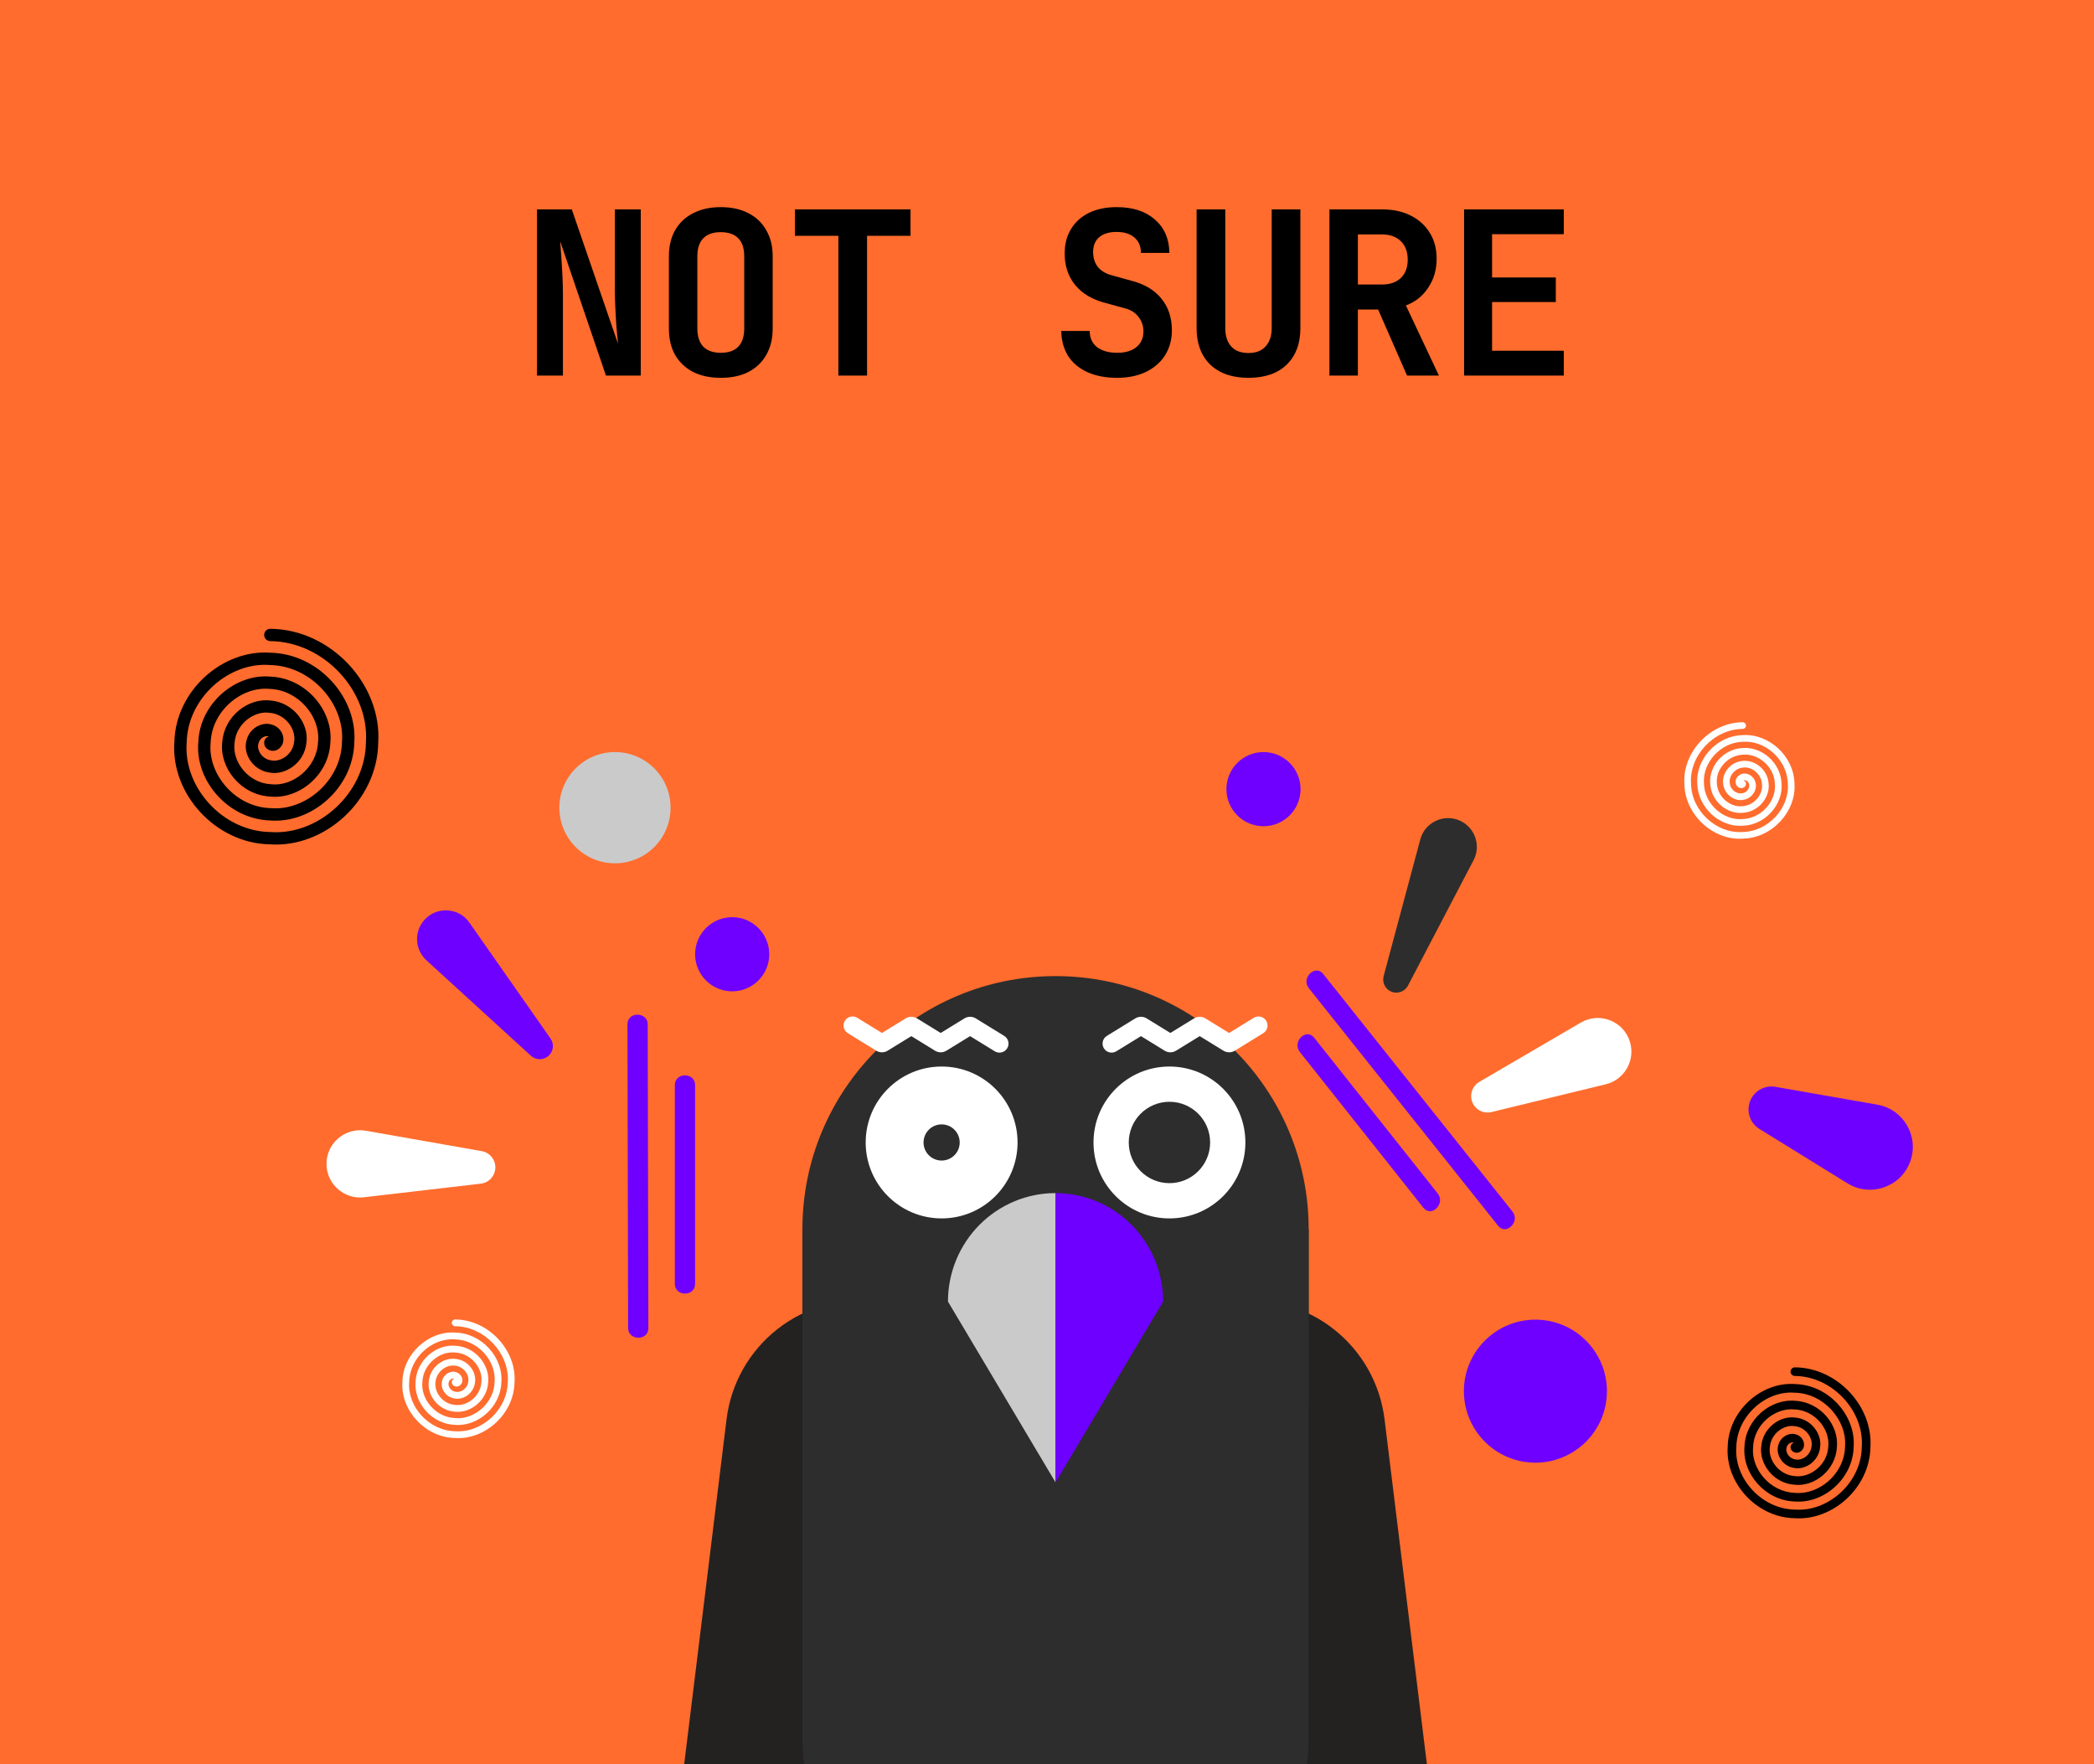 <svg width="184" height="155" viewBox="0 0 184 155" fill="none" xmlns="http://www.w3.org/2000/svg">
<rect x="0" y="0" width="184" height="155" fill="#808080" stroke="none"/>
<g clip-path="url(#clip0_1_3)">
<rect width="184" height="155" fill="#FF6C2D"/>
<path d="M47.184 33V18.4H50.244L54.304 30.2C54.264 29.773 54.217 29.273 54.164 28.7C54.124 28.113 54.09 27.52 54.064 26.92C54.037 26.307 54.024 25.773 54.024 25.32V18.4H56.304V33H53.244L49.224 21.2C49.25 21.587 49.284 22.053 49.324 22.6C49.364 23.147 49.397 23.707 49.424 24.28C49.45 24.853 49.464 25.38 49.464 25.86V33H47.184ZM63.336 33.2C62.403 33.2 61.589 33.027 60.896 32.68C60.216 32.32 59.689 31.82 59.316 31.18C58.956 30.527 58.776 29.76 58.776 28.88V22.52C58.776 21.64 58.956 20.88 59.316 20.24C59.689 19.587 60.216 19.087 60.896 18.74C61.589 18.38 62.403 18.2 63.336 18.2C64.283 18.2 65.096 18.38 65.776 18.74C66.456 19.087 66.976 19.587 67.336 20.24C67.709 20.88 67.896 21.633 67.896 22.5V28.88C67.896 29.76 67.709 30.527 67.336 31.18C66.976 31.82 66.456 32.32 65.776 32.68C65.096 33.027 64.283 33.2 63.336 33.2ZM63.336 31C64.016 31 64.529 30.82 64.876 30.46C65.223 30.087 65.396 29.56 65.396 28.88V22.52C65.396 21.827 65.223 21.3 64.876 20.94C64.529 20.58 64.016 20.4 63.336 20.4C62.656 20.4 62.143 20.58 61.796 20.94C61.449 21.3 61.276 21.827 61.276 22.52V28.88C61.276 29.56 61.449 30.087 61.796 30.46C62.156 30.82 62.669 31 63.336 31ZM73.668 33V20.72H69.848V18.4H80.008V20.72H76.188V33H73.668ZM98.153 33.2C97.153 33.2 96.286 33.033 95.552 32.7C94.819 32.367 94.252 31.893 93.853 31.28C93.466 30.653 93.266 29.92 93.252 29.08H95.752C95.752 29.68 95.966 30.153 96.392 30.5C96.832 30.833 97.426 31 98.172 31C98.892 31 99.453 30.833 99.853 30.5C100.266 30.167 100.473 29.707 100.473 29.12C100.473 28.627 100.326 28.2 100.033 27.84C99.752 27.467 99.346 27.213 98.812 27.08L97.132 26.62C95.986 26.327 95.099 25.8 94.472 25.04C93.859 24.28 93.552 23.36 93.552 22.28C93.552 21.453 93.739 20.733 94.112 20.12C94.486 19.507 95.013 19.033 95.692 18.7C96.386 18.367 97.199 18.2 98.132 18.2C99.546 18.2 100.666 18.567 101.493 19.3C102.319 20.02 102.739 20.993 102.753 22.22H100.253C100.253 21.647 100.066 21.2 99.692 20.88C99.319 20.547 98.793 20.38 98.112 20.38C97.459 20.38 96.953 20.533 96.593 20.84C96.233 21.147 96.052 21.58 96.052 22.14C96.052 22.647 96.186 23.08 96.453 23.44C96.733 23.787 97.132 24.033 97.653 24.18L99.392 24.66C100.553 24.953 101.439 25.48 102.053 26.24C102.666 26.987 102.973 27.913 102.973 29.02C102.973 29.847 102.773 30.58 102.373 31.22C101.973 31.847 101.413 32.333 100.693 32.68C99.972 33.027 99.126 33.2 98.153 33.2ZM109.705 33.2C108.278 33.2 107.158 32.813 106.345 32.04C105.545 31.253 105.145 30.187 105.145 28.84V18.4H107.665V28.82C107.665 29.513 107.838 30.053 108.185 30.44C108.531 30.827 109.038 31.02 109.705 31.02C110.358 31.02 110.858 30.827 111.205 30.44C111.565 30.053 111.745 29.513 111.745 28.82V18.4H114.265V28.84C114.265 30.187 113.865 31.253 113.065 32.04C112.265 32.813 111.145 33.2 109.705 33.2ZM116.817 33V18.4H121.437C122.41 18.4 123.25 18.58 123.957 18.94C124.677 19.3 125.237 19.807 125.637 20.46C126.037 21.1 126.237 21.86 126.237 22.74C126.237 23.7 125.99 24.547 125.497 25.28C125.017 26.013 124.364 26.533 123.537 26.84L126.437 33H123.637L121.097 27.2H119.317V33H116.817ZM119.317 25H121.437C122.144 25 122.697 24.807 123.097 24.42C123.497 24.033 123.697 23.5 123.697 22.82C123.697 22.127 123.497 21.587 123.097 21.2C122.697 20.8 122.144 20.6 121.437 20.6H119.317V25ZM128.649 33V18.4H137.409V20.58H131.109V24.38H136.709V26.54H131.109V30.82H137.409V33H128.649Z" fill="black"/>
<g clip-path="url(#clip1_1_3)">
<g clip-path="url(#clip2_1_3)">
<path d="M88.741 156.581C89.666 149.052 87.561 141.465 82.892 135.489C80.779 132.784 78.219 130.509 75.352 128.744L75.669 126.162L77.121 114.335C75.568 114.145 73.992 114.262 72.484 114.68C70.976 115.098 69.566 115.809 68.332 116.773C67.099 117.736 66.068 118.933 65.297 120.295C64.527 121.657 64.032 123.157 63.842 124.71L58.323 169.653L56.871 181.48C64.399 182.405 71.986 180.301 77.963 175.631C83.94 170.961 87.817 164.109 88.741 156.581Z" fill="#242121"/>
<path d="M96.76 156.582C95.836 149.054 97.94 141.467 102.61 135.49C104.723 132.786 107.283 130.511 110.15 128.745L109.833 126.164L108.381 114.337C109.934 114.146 111.51 114.263 113.017 114.682C114.525 115.1 115.936 115.811 117.169 116.774C118.402 117.738 119.434 118.934 120.204 120.296C120.975 121.658 121.469 123.159 121.66 124.712L127.178 169.655L128.631 181.482C121.102 182.406 113.515 180.302 107.539 175.632C101.562 170.963 97.685 164.11 96.76 156.582Z" fill="#242121"/>
</g>
<path d="M70.507 152.5C70.507 164.784 80.466 174.743 92.75 174.743C105.034 174.743 114.993 164.784 114.993 152.5V108.014H70.507V152.5Z" fill="#2D2D2D"/>
<path d="M70.507 108.013C70.507 95.728 80.466 85.769 92.75 85.769C105.035 85.769 114.993 95.728 114.993 108.013V122.844C114.993 126.937 111.675 130.256 107.581 130.256H77.919C73.825 130.256 70.507 126.937 70.507 122.844V108.013Z" fill="#2D2D2D"/>
<path d="M82.74 107.061C86.426 107.061 89.413 104.073 89.413 100.388C89.413 96.702 86.426 93.715 82.74 93.715C79.055 93.715 76.068 96.702 76.068 100.388C76.068 104.073 79.055 107.061 82.74 107.061Z" fill="white"/>
<path d="M82.74 101.977C83.618 101.977 84.329 101.266 84.329 100.388C84.329 99.511 83.618 98.799 82.74 98.799C81.863 98.799 81.152 99.511 81.152 100.388C81.152 101.266 81.863 101.977 82.74 101.977Z" fill="#2D2D2D"/>
<path d="M102.759 107.061C106.445 107.061 109.432 104.073 109.432 100.388C109.432 96.702 106.445 93.715 102.759 93.715C99.074 93.715 96.086 96.702 96.086 100.388C96.086 104.073 99.074 107.061 102.759 107.061Z" fill="white"/>
<path d="M102.759 103.963C104.733 103.963 106.334 102.362 106.334 100.388C106.334 98.414 104.733 96.813 102.759 96.813C100.785 96.813 99.184 98.414 99.184 100.388C99.184 102.362 100.785 103.963 102.759 103.963Z" fill="#2D2D2D"/>
<path d="M84.016 110.72C83.541 111.877 83.297 113.117 83.297 114.368L92.75 130.256L92.75 104.836C91.509 104.836 90.279 105.082 89.132 105.561C87.986 106.04 86.943 106.743 86.066 107.628C85.188 108.513 84.491 109.564 84.016 110.72Z" fill="#CACACA"/>
<path d="M101.484 110.72C101.959 111.877 102.203 113.117 102.203 114.368L92.75 130.256V104.836C93.991 104.836 95.221 105.082 96.368 105.561C97.514 106.04 98.557 106.743 99.434 107.628C100.312 108.513 101.009 109.564 101.484 110.72Z" fill="#6E00FF"/>
<path fill-rule="evenodd" clip-rule="evenodd" d="M88.501 92.116C88.731 91.742 88.614 91.253 88.24 91.023L85.742 89.486C85.436 89.297 85.049 89.297 84.743 89.486L82.66 90.767L80.578 89.486C80.272 89.297 79.885 89.297 79.579 89.486L77.497 90.767L75.332 89.434C74.958 89.204 74.469 89.321 74.239 89.695C74.009 90.068 74.125 90.558 74.499 90.787L76.997 92.325C77.304 92.513 77.69 92.513 77.996 92.325L80.079 91.044L82.161 92.325C82.467 92.513 82.854 92.513 83.16 92.325L85.242 91.044L87.408 92.376C87.781 92.606 88.271 92.49 88.501 92.116Z" fill="white"/>
<path fill-rule="evenodd" clip-rule="evenodd" d="M97 92.116C96.77 91.742 96.886 91.253 97.26 91.023L99.758 89.486C100.065 89.297 100.451 89.297 100.758 89.486L102.84 90.767L104.922 89.486C105.228 89.297 105.615 89.297 105.921 89.486L108.003 90.767L110.169 89.434C110.542 89.204 111.032 89.321 111.262 89.695C111.491 90.068 111.375 90.558 111.001 90.787L108.503 92.325C108.196 92.513 107.81 92.513 107.504 92.325L105.421 91.044L103.339 92.325C103.033 92.513 102.646 92.513 102.34 92.325L100.258 91.044L98.093 92.376C97.719 92.606 97.23 92.49 97 92.116Z" fill="white"/>
</g>
<path d="M122.189 87.105C121.693 86.862 121.439 86.303 121.582 85.77L124.8 73.761C125.245 72.099 127.186 71.358 128.626 72.3V72.3C129.714 73.013 130.084 74.434 129.481 75.587L123.72 86.604C123.43 87.158 122.751 87.381 122.189 87.105V87.105Z" fill="#2D2D2D"/>
<path d="M48.261 92.716C48.644 92.319 48.692 91.706 48.375 91.254L41.246 81.068C40.26 79.658 38.182 79.625 37.151 81.004V81.004C36.372 82.045 36.511 83.507 37.471 84.384L46.651 92.768C47.113 93.191 47.828 93.167 48.261 92.716V92.716Z" fill="#6E00FF"/>
<path d="M129.374 96.852C129.107 96.187 129.367 95.426 129.986 95.065L138.907 89.854C140.563 88.887 142.687 89.729 143.23 91.569V91.569C143.708 93.188 142.735 94.877 141.095 95.276L131.056 97.716C130.358 97.886 129.642 97.518 129.374 96.852V96.852Z" fill="white"/>
<path d="M43.526 102.614C43.546 101.897 43.038 101.274 42.332 101.15L32.157 99.359C30.268 99.026 28.568 100.554 28.697 102.467V102.467C28.811 104.151 30.31 105.398 31.986 105.203L42.248 104.008C42.961 103.925 43.505 103.331 43.526 102.614V102.614Z" fill="white"/>
<path d="M153.725 96.922C154.012 95.934 154.996 95.321 156.009 95.498L164.964 97.066C167.281 97.472 168.663 99.88 167.844 102.085V102.085C167.017 104.313 164.358 105.226 162.336 103.978L154.602 99.201C153.83 98.725 153.472 97.792 153.725 96.922V96.922Z" fill="#6E00FF"/>
<path fill-rule="evenodd" clip-rule="evenodd" d="M153.42 63.752C153.422 63.913 153.292 64.045 153.131 64.047C150.556 64.074 148.428 66.443 148.591 68.84L148.592 68.848L148.592 68.856C148.622 71.275 150.858 73.265 153.107 73.106L153.115 73.106L153.123 73.106C155.395 73.071 157.251 70.976 157.097 68.882L157.096 68.873L157.096 68.865C157.058 66.75 155.096 65.031 153.15 65.181L153.142 65.181L153.134 65.181C151.166 65.223 149.583 67.046 149.727 68.837L149.728 68.845L149.728 68.853C149.773 70.666 151.461 72.112 153.103 71.972L153.111 71.972L153.119 71.971C154.784 71.923 156.096 70.373 155.961 68.886L155.96 68.878L155.96 68.87C155.908 67.36 154.494 66.186 153.156 66.315L153.148 66.316L153.14 66.316C151.778 66.371 150.739 67.646 150.862 68.83L150.863 68.838L150.864 68.846C150.922 70.053 152.061 70.957 153.095 70.839L153.103 70.838L153.111 70.837C154.17 70.776 154.938 69.776 154.826 68.897L154.825 68.889L154.825 68.88C154.761 67.975 153.898 67.343 153.169 67.448L153.161 67.449L153.153 67.45C152.397 67.514 151.9 68.238 151.996 68.812L151.998 68.82L151.998 68.829C152.064 69.432 152.648 69.793 153.07 69.708L153.078 69.706L153.087 69.705C153.542 69.641 153.767 69.2 153.697 68.934L153.695 68.925L153.693 68.917C153.665 68.773 153.58 68.671 153.481 68.612C153.374 68.548 153.277 68.549 153.232 68.566L153.223 68.569L153.213 68.572C153.209 68.574 153.205 68.575 153.2 68.577C153.317 68.607 153.408 68.707 153.419 68.834C153.444 69.109 153.204 69.233 153.062 69.25C152.89 69.27 152.712 69.192 152.603 69.026C152.475 68.848 152.488 68.618 152.557 68.449C152.633 68.262 152.793 68.092 153.033 68.016C153.28 67.926 153.56 67.978 153.78 68.109C154.007 68.245 154.2 68.479 154.265 68.795C154.422 69.417 153.947 70.169 153.177 70.283C152.409 70.432 151.523 69.823 151.418 68.9C151.27 67.981 152.02 66.965 153.095 66.868C154.164 66.72 155.316 67.604 155.407 68.831C155.557 70.05 154.533 71.336 153.153 71.421C151.781 71.572 150.359 70.413 150.28 68.882C150.126 67.361 151.423 65.805 153.108 65.732C154.781 65.576 156.476 67.006 156.544 68.842C156.704 70.665 155.133 72.493 153.145 72.556C151.168 72.719 149.202 71.014 149.144 68.875C148.977 66.75 150.82 64.65 153.114 64.597C155.393 64.427 157.632 66.405 157.681 68.847C157.855 71.276 155.737 73.646 153.14 73.69C150.559 73.868 148.047 71.618 148.007 68.872C147.826 66.138 150.221 63.493 153.125 63.462C153.286 63.461 153.419 63.59 153.42 63.752ZM153.091 68.711C153.091 68.711 153.091 68.711 153.091 68.71Z" fill="white"/>
<path fill-rule="evenodd" clip-rule="evenodd" d="M39.699 116.234C39.697 116.398 39.829 116.533 39.994 116.534C42.617 116.562 44.784 118.975 44.618 121.416L44.617 121.425L44.617 121.433C44.586 123.897 42.309 125.924 40.018 125.762L40.01 125.761L40.002 125.761C37.688 125.726 35.797 123.591 35.955 121.459L35.955 121.45L35.955 121.442C35.994 119.287 37.992 117.537 39.974 117.689L39.982 117.69L39.991 117.69C41.996 117.732 43.608 119.589 43.461 121.413L43.46 121.421L43.46 121.429C43.414 123.276 41.695 124.749 40.022 124.607L40.014 124.606L40.006 124.606C38.31 124.556 36.974 122.978 37.111 121.464L37.112 121.455L37.112 121.447C37.165 119.909 38.606 118.713 39.968 118.844L39.977 118.845L39.985 118.845C41.372 118.902 42.431 120.2 42.304 121.406L42.304 121.414L42.303 121.422C42.243 122.652 41.084 123.572 40.031 123.452L40.023 123.451L40.014 123.45C38.936 123.389 38.154 122.369 38.267 121.474L38.268 121.466L38.269 121.457C38.334 120.535 39.213 119.892 39.955 119.998L39.963 119.999L39.971 120C40.741 120.066 41.248 120.803 41.15 121.387L41.148 121.396L41.147 121.405C41.081 122.019 40.486 122.387 40.056 122.3L40.047 122.299L40.039 122.297C39.575 122.232 39.346 121.783 39.417 121.512L39.419 121.503L39.421 121.494C39.45 121.348 39.536 121.244 39.638 121.184C39.747 121.119 39.845 121.119 39.891 121.137L39.9 121.141L39.91 121.144C39.915 121.145 39.919 121.147 39.923 121.148C39.804 121.179 39.712 121.281 39.7 121.41C39.676 121.69 39.92 121.816 40.065 121.833C40.239 121.854 40.421 121.775 40.532 121.605C40.662 121.424 40.648 121.191 40.578 121.018C40.501 120.828 40.338 120.655 40.093 120.577C39.842 120.485 39.557 120.539 39.333 120.672C39.101 120.81 38.905 121.049 38.839 121.37C38.679 122.004 39.163 122.77 39.947 122.886C40.729 123.038 41.632 122.417 41.739 121.477C41.89 120.541 41.126 119.506 40.031 119.407C38.942 119.257 37.768 120.157 37.675 121.407C37.523 122.649 38.565 123.959 39.972 124.045C41.368 124.199 42.817 123.019 42.898 121.459C43.054 119.91 41.734 118.326 40.017 118.251C38.314 118.091 36.587 119.548 36.517 121.418C36.354 123.275 37.954 125.136 39.98 125.201C41.993 125.367 43.995 123.631 44.055 121.452C44.225 119.287 42.347 117.149 40.012 117.095C37.69 116.921 35.41 118.936 35.36 121.423C35.183 123.897 37.34 126.311 39.984 126.356C42.614 126.537 45.172 124.245 45.212 121.449C45.397 118.664 42.958 115.97 40 115.939C39.836 115.937 39.701 116.069 39.699 116.234ZM40.035 121.285C40.035 121.285 40.035 121.285 40.035 121.284Z" fill="white"/>
<path fill-rule="evenodd" clip-rule="evenodd" d="M23.211 55.788C23.208 56.087 23.448 56.332 23.747 56.335C28.515 56.385 32.456 60.772 32.154 65.211L32.153 65.226L32.153 65.241C32.096 69.721 27.956 73.406 23.791 73.112L23.776 73.111L23.761 73.111C19.554 73.046 16.117 69.166 16.403 65.288L16.404 65.273L16.404 65.258C16.475 61.34 20.108 58.157 23.711 58.434L23.726 58.436L23.741 58.436C27.386 58.513 30.318 61.889 30.05 65.204L30.049 65.219L30.049 65.234C29.964 68.592 26.839 71.27 23.798 71.011L23.783 71.01L23.768 71.01C20.685 70.919 18.256 68.05 18.506 65.297L18.507 65.282L18.508 65.267C18.604 62.47 21.223 60.295 23.7 60.535L23.715 60.536L23.73 60.536C26.253 60.639 28.177 63 27.948 65.192L27.946 65.207L27.945 65.222C27.837 67.458 25.728 69.131 23.814 68.912L23.799 68.91L23.783 68.909C21.823 68.797 20.401 66.944 20.608 65.316L20.61 65.301L20.611 65.286C20.728 63.609 22.326 62.439 23.676 62.633L23.691 62.635L23.706 62.636C25.106 62.756 26.026 64.097 25.848 65.159L25.846 65.174L25.844 65.19C25.723 66.307 24.641 66.976 23.859 66.818L23.844 66.815L23.828 66.813C22.986 66.693 22.569 65.877 22.698 65.385L22.702 65.369L22.706 65.353C22.758 65.087 22.915 64.897 23.099 64.788C23.297 64.67 23.475 64.671 23.559 64.703L23.576 64.71L23.595 64.716C23.603 64.718 23.61 64.721 23.618 64.723C23.402 64.779 23.234 64.965 23.213 65.2C23.168 65.709 23.612 65.938 23.875 65.969C24.193 66.007 24.523 65.863 24.725 65.555C24.961 65.226 24.937 64.801 24.809 64.487C24.669 64.141 24.372 63.826 23.928 63.685C23.47 63.518 22.953 63.615 22.546 63.857C22.124 64.108 21.767 64.543 21.646 65.127C21.357 66.279 22.236 67.671 23.661 67.883C25.084 68.159 26.725 67.031 26.919 65.322C27.194 63.62 25.804 61.738 23.814 61.559C21.834 61.285 19.7 62.922 19.532 65.195C19.255 67.453 21.149 69.834 23.706 69.99C26.246 70.27 28.88 68.125 29.026 65.289C29.311 62.472 26.91 59.591 23.789 59.455C20.692 59.166 17.552 61.815 17.426 65.214C17.129 68.591 20.039 71.975 23.721 72.092C27.381 72.394 31.022 69.237 31.131 65.277C31.439 61.34 28.026 57.453 23.779 57.354C19.558 57.038 15.412 60.701 15.322 65.223C14.999 69.721 18.921 74.111 23.729 74.193C28.51 74.521 33.162 70.355 33.235 65.27C33.571 60.207 29.136 55.308 23.758 55.252C23.459 55.249 23.214 55.489 23.211 55.788ZM23.821 64.972C23.821 64.972 23.821 64.972 23.821 64.971Z" fill="black"/>
<path fill-rule="evenodd" clip-rule="evenodd" d="M157.336 120.521C157.334 120.731 157.502 120.902 157.711 120.904C161.049 120.939 163.808 124.01 163.596 127.118L163.595 127.128L163.595 127.139C163.556 130.274 160.657 132.854 157.742 132.648L157.731 132.647L157.721 132.647C154.776 132.602 152.37 129.886 152.57 127.171L152.571 127.161L152.571 127.15C152.62 124.408 155.164 122.18 157.686 122.374L157.696 122.375L157.707 122.375C160.259 122.429 162.311 124.792 162.124 127.113L162.123 127.123L162.122 127.134C162.063 129.484 159.876 131.359 157.747 131.178L157.737 131.177L157.726 131.177C155.568 131.113 153.867 129.105 154.042 127.178L154.043 127.167L154.044 127.156C154.111 125.199 155.944 123.676 157.679 123.844L157.689 123.845L157.699 123.845C159.465 123.917 160.812 125.57 160.652 127.104L160.651 127.114L160.65 127.125C160.574 128.69 159.098 129.861 157.758 129.708L157.747 129.707L157.737 129.706C156.364 129.628 155.369 128.33 155.514 127.191L155.515 127.18L155.516 127.17C155.598 125.996 156.717 125.177 157.661 125.312L157.672 125.314L157.683 125.315C158.662 125.399 159.307 126.337 159.182 127.081L159.18 127.092L159.179 127.103C159.095 127.884 158.337 128.353 157.79 128.243L157.779 128.24L157.768 128.239C157.178 128.155 156.887 127.584 156.977 127.239L156.98 127.228L156.982 127.217C157.019 127.031 157.129 126.898 157.258 126.821C157.396 126.739 157.521 126.74 157.579 126.762L157.592 126.767L157.604 126.771C157.61 126.772 157.616 126.774 157.621 126.776C157.47 126.815 157.352 126.945 157.337 127.11C157.306 127.466 157.617 127.626 157.801 127.648C158.023 127.675 158.254 127.574 158.396 127.358C158.561 127.128 158.544 126.83 158.455 126.611C158.357 126.368 158.149 126.148 157.838 126.049C157.517 125.932 157.155 126 156.87 126.17C156.575 126.345 156.325 126.65 156.241 127.059C156.038 127.865 156.654 128.84 157.651 128.988C158.647 129.181 159.796 128.392 159.931 127.195C160.124 126.004 159.151 124.686 157.758 124.561C156.372 124.369 154.878 125.515 154.76 127.106C154.567 128.686 155.893 130.353 157.683 130.462C159.46 130.659 161.304 129.157 161.407 127.172C161.606 125.2 159.925 123.184 157.741 123.088C155.572 122.886 153.375 124.74 153.287 127.12C153.079 129.483 155.115 131.852 157.693 131.934C160.255 132.145 162.804 129.936 162.88 127.163C163.096 124.408 160.706 121.686 157.733 121.617C154.779 121.396 151.877 123.961 151.813 127.126C151.588 130.275 154.333 133.347 157.699 133.405C161.046 133.635 164.302 130.718 164.353 127.159C164.588 123.615 161.484 120.186 157.719 120.146C157.51 120.144 157.338 120.312 157.336 120.521ZM157.763 126.95C157.763 126.95 157.763 126.95 157.763 126.949Z" fill="black"/>
<path d="M61.078 112.81C61.078 107.728 61.078 102.647 61.078 97.565C61.078 96.826 61.078 96.086 61.078 95.349C61.078 94.206 59.298 94.202 59.298 95.349C59.298 100.431 59.298 105.511 59.298 110.593C59.298 111.333 59.298 112.072 59.298 112.81C59.298 113.953 61.078 113.956 61.078 112.81Z" fill="#6F00FF"/>
<path d="M56.973 116.7C56.955 108.916 56.939 101.132 56.921 93.35C56.919 92.235 56.916 91.122 56.914 90.008C56.912 88.893 55.132 88.861 55.134 90.006C55.152 97.79 55.168 105.574 55.186 113.356C55.188 114.471 55.191 115.584 55.193 116.698C55.195 117.813 56.974 117.845 56.973 116.698V116.7Z" fill="#6F00FF"/>
<path d="M114.218 92.439C117.377 96.422 120.536 100.406 123.695 104.387C124.154 104.967 124.613 105.546 125.074 106.126C125.784 107.022 127.037 105.756 126.332 104.869C123.173 100.886 120.014 96.902 116.855 92.92C116.396 92.341 115.937 91.761 115.476 91.182C114.766 90.286 113.513 91.552 114.218 92.439Z" fill="#6F00FF"/>
<path d="M115.005 86.83C119.858 92.92 124.71 99.012 129.563 105.102C130.257 105.973 130.951 106.846 131.645 107.717C132.339 108.588 133.61 107.347 132.903 106.46C128.05 100.37 123.199 94.278 118.346 88.188C117.652 87.317 116.957 86.444 116.263 85.573C115.569 84.702 114.299 85.943 115.005 86.83Z" fill="#6F00FF"/>
<circle cx="64.337" cy="83.85" r="3.258" fill="#6F00FF"/>
<circle cx="111.023" cy="69.342" r="3.258" fill="#6F00FF"/>
<ellipse cx="134.917" cy="122.241" rx="6.284" ry="6.284" fill="#6F00FF"/>
<circle cx="54.037" cy="70.971" r="4.887" fill="#CACACA"/>
</g>
<defs>
<clipPath id="clip0_1_3">
<rect width="184" height="155" fill="white"/>
</clipPath>
<clipPath id="clip1_1_3">
<rect width="170" height="113.863" fill="white" transform="translate(7.75 72.727)"/>
</clipPath>
<clipPath id="clip2_1_3">
<rect width="71.757" height="100.888" fill="white" transform="translate(56.871 85.772)"/>
</clipPath>
</defs>
</svg>
